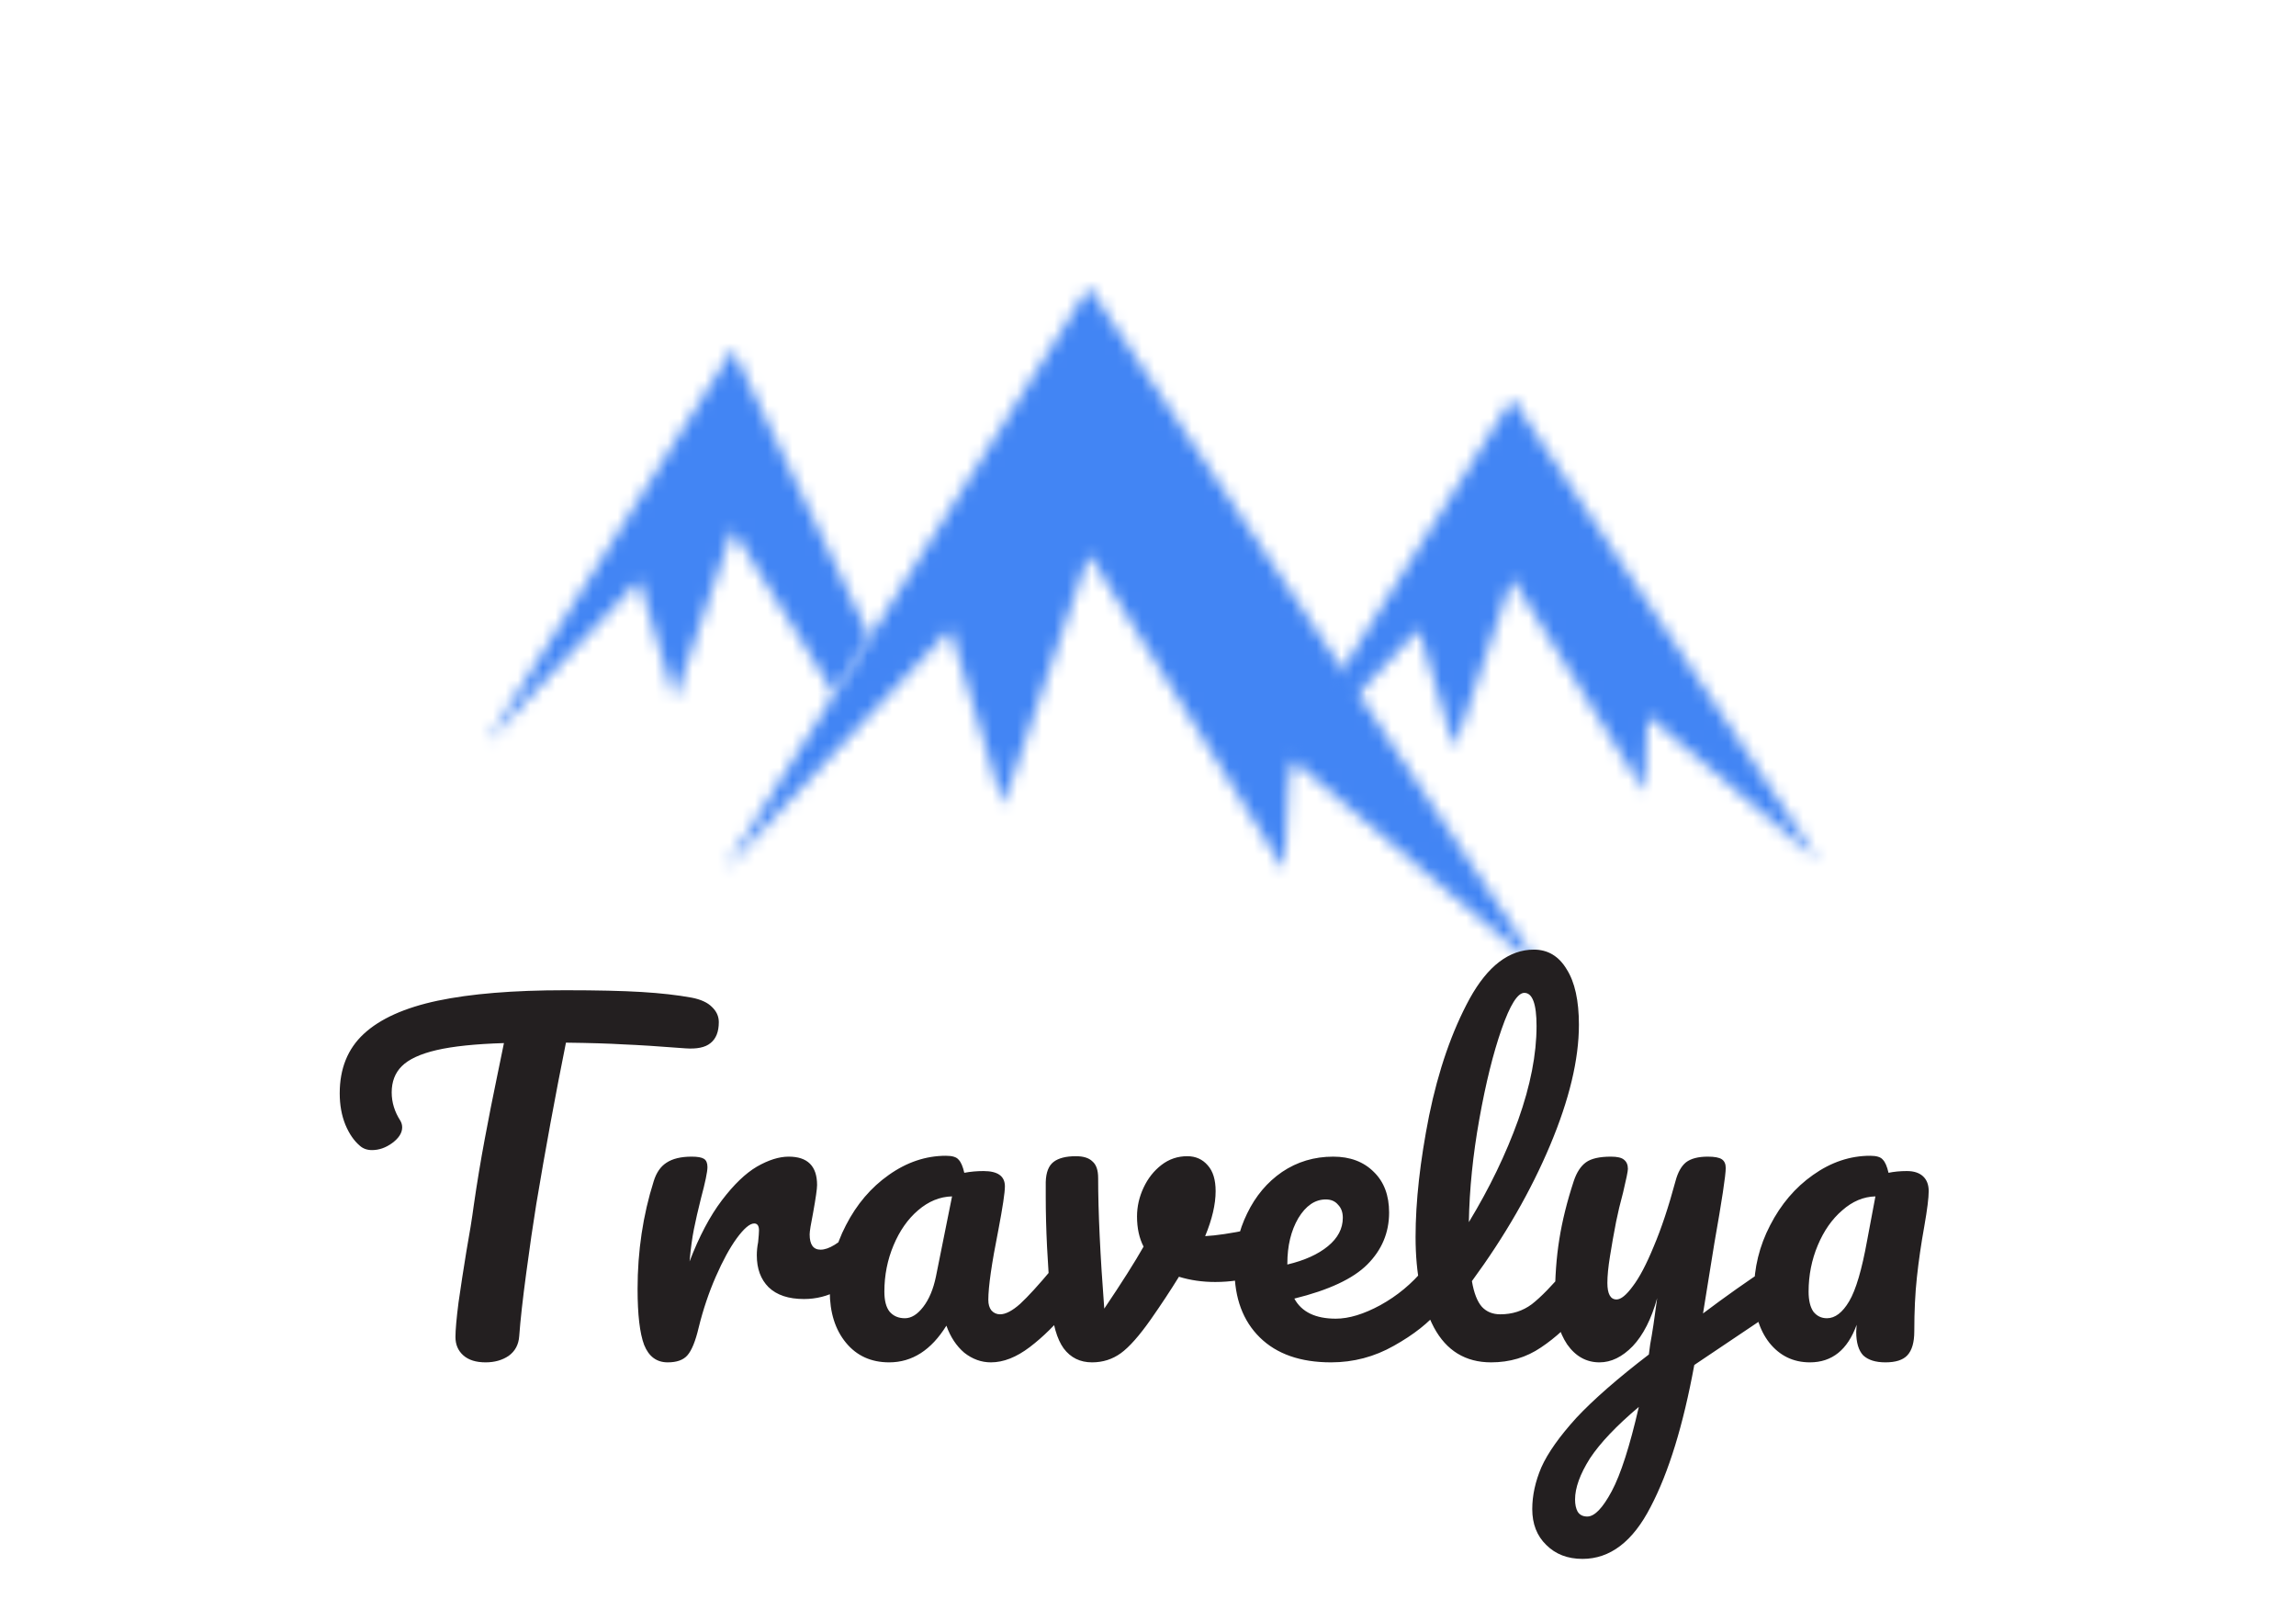 <svg width="184" height="129" viewBox="0 0 184 129" fill="none" xmlns="http://www.w3.org/2000/svg">
<mask id="mask0_1_2" style="mask-type:luminance" maskUnits="userSpaceOnUse" x="58" y="23" width="66" height="55">
<path d="M58.061 69.7L87.27 23L123.591 77.838L103.362 60.701L102.92 69.7L87.27 44.417L80.391 64.519L76.147 50.419L58.061 69.7Z" fill="white"/>
</mask>
<g mask="url(#mask0_1_2)">
<path d="M87.27 16.015L150.598 111.552H23.941L87.27 16.015Z" fill="#4285F4" stroke="#231F20" stroke-miterlimit="10"/>
</g>
<mask id="mask1_1_2" style="mask-type:luminance" maskUnits="userSpaceOnUse" x="101" y="31" width="45" height="38">
<path d="M101.47 63.43L121.189 31.91L145.712 68.929L132.054 57.355L131.762 63.43L121.189 46.366L116.553 59.938L113.685 50.419L101.47 63.43Z" fill="white"/>
</mask>
<g mask="url(#mask1_1_2)">
<path d="M121.189 27.191L163.939 91.686H78.439L121.189 27.191Z" fill="#4285F4" stroke="#231F20" stroke-miterlimit="10"/>
</g>
<mask id="mask2_1_2" style="mask-type:luminance" maskUnits="userSpaceOnUse" x="39" y="27" width="31" height="33">
<path d="M64.823 52.295L58.72 42.444L54.075 56.015L51.215 46.496L39 59.507L58.72 27.987L69.71 51.077L67.959 53.871L66.85 55.65L64.823 52.295Z" fill="white"/>
</mask>
<g mask="url(#mask2_1_2)">
<path d="M58.72 23.504L101.47 87.999H15.97L58.72 23.504Z" fill="#4285F4" stroke="#231F20" stroke-miterlimit="10"/>
</g>
<path d="M55.435 79.95C56.158 80.09 56.695 80.335 57.045 80.685C57.418 81.035 57.605 81.443 57.605 81.91C57.605 82.68 57.383 83.24 56.94 83.59C56.52 83.94 55.843 84.08 54.91 84.01C52.81 83.847 51.165 83.742 49.975 83.695C48.808 83.625 47.268 83.578 45.355 83.555C44.492 87.848 43.698 92.165 42.975 96.505C42.718 98.092 42.45 99.935 42.17 102.035C41.89 104.112 41.703 105.792 41.61 107.075C41.563 107.752 41.283 108.277 40.77 108.65C40.257 109 39.638 109.175 38.915 109.175C38.145 109.175 37.55 108.988 37.13 108.615C36.71 108.242 36.5 107.752 36.5 107.145C36.5 106.585 36.582 105.663 36.745 104.38C36.932 103.073 37.142 101.708 37.375 100.285C37.632 98.862 37.83 97.625 37.97 96.575C38.227 94.802 38.518 93.04 38.845 91.29C39.172 89.54 39.498 87.883 39.825 86.32C39.895 85.97 39.977 85.573 40.07 85.13C40.163 84.663 40.268 84.15 40.385 83.59C38.098 83.66 36.302 83.847 34.995 84.15C33.688 84.453 32.755 84.885 32.195 85.445C31.658 85.982 31.39 86.682 31.39 87.545C31.39 88.338 31.623 89.097 32.09 89.82C32.183 89.983 32.23 90.158 32.23 90.345C32.23 90.788 31.962 91.208 31.425 91.605C30.912 91.978 30.375 92.165 29.815 92.165C29.418 92.165 29.092 92.048 28.835 91.815C28.368 91.418 27.983 90.858 27.68 90.135C27.377 89.388 27.225 88.548 27.225 87.615C27.225 85.632 27.867 84.045 29.15 82.855C30.457 81.642 32.428 80.755 35.065 80.195C37.725 79.635 41.132 79.355 45.285 79.355C47.852 79.355 49.893 79.402 51.41 79.495C52.95 79.588 54.292 79.74 55.435 79.95ZM53.51 109.175C52.623 109.175 51.993 108.708 51.62 107.775C51.27 106.842 51.095 105.348 51.095 103.295C51.095 100.262 51.526 97.38 52.39 94.65C52.6 93.973 52.938 93.483 53.405 93.18C53.895 92.853 54.571 92.69 55.435 92.69C55.901 92.69 56.228 92.748 56.415 92.865C56.601 92.982 56.695 93.203 56.695 93.53C56.695 93.903 56.52 94.743 56.17 96.05C55.936 96.983 55.75 97.8 55.61 98.5C55.47 99.2 55.353 100.063 55.26 101.09C56.03 99.083 56.893 97.45 57.85 96.19C58.806 94.93 59.74 94.032 60.65 93.495C61.583 92.958 62.435 92.69 63.205 92.69C64.721 92.69 65.48 93.448 65.48 94.965C65.48 95.268 65.375 96.003 65.165 97.17C64.978 98.103 64.885 98.687 64.885 98.92C64.885 99.737 65.176 100.145 65.76 100.145C66.413 100.145 67.253 99.632 68.28 98.605C68.583 98.302 68.898 98.15 69.225 98.15C69.528 98.15 69.761 98.29 69.925 98.57C70.111 98.827 70.205 99.177 70.205 99.62C70.205 100.483 69.971 101.16 69.505 101.65C68.851 102.327 68.081 102.91 67.195 103.4C66.331 103.867 65.41 104.1 64.43 104.1C63.193 104.1 62.248 103.785 61.595 103.155C60.965 102.525 60.65 101.673 60.65 100.6C60.65 100.25 60.685 99.9 60.755 99.55C60.801 99.083 60.825 98.768 60.825 98.605C60.825 98.232 60.696 98.045 60.44 98.045C60.09 98.045 59.623 98.442 59.04 99.235C58.48 100.005 57.92 101.032 57.36 102.315C56.8 103.598 56.345 104.952 55.995 106.375C55.738 107.472 55.435 108.218 55.085 108.615C54.758 108.988 54.233 109.175 53.51 109.175ZM71.257 109.175C69.811 109.175 68.656 108.65 67.793 107.6C66.929 106.55 66.498 105.173 66.498 103.47C66.498 101.603 66.929 99.842 67.793 98.185C68.656 96.505 69.799 95.163 71.222 94.16C72.669 93.133 74.198 92.62 75.808 92.62C76.321 92.62 76.659 92.725 76.823 92.935C77.009 93.122 77.161 93.472 77.278 93.985C77.767 93.892 78.281 93.845 78.817 93.845C79.961 93.845 80.532 94.253 80.532 95.07C80.532 95.56 80.358 96.727 80.007 98.57C79.471 101.253 79.203 103.12 79.203 104.17C79.203 104.52 79.284 104.8 79.448 105.01C79.634 105.22 79.868 105.325 80.147 105.325C80.591 105.325 81.127 105.045 81.757 104.485C82.388 103.902 83.239 102.968 84.312 101.685C84.593 101.358 84.907 101.195 85.257 101.195C85.561 101.195 85.794 101.335 85.957 101.615C86.144 101.895 86.237 102.28 86.237 102.77C86.237 103.703 86.016 104.427 85.573 104.94C84.616 106.13 83.601 107.133 82.528 107.95C81.454 108.767 80.416 109.175 79.412 109.175C78.642 109.175 77.931 108.918 77.278 108.405C76.647 107.868 76.169 107.145 75.843 106.235C74.629 108.195 73.101 109.175 71.257 109.175ZM72.517 105.64C73.031 105.64 73.521 105.337 73.987 104.73C74.454 104.123 74.793 103.318 75.002 102.315L76.297 95.875C75.317 95.898 74.407 96.272 73.567 96.995C72.751 97.695 72.097 98.628 71.608 99.795C71.118 100.962 70.873 102.198 70.873 103.505C70.873 104.228 71.013 104.765 71.293 105.115C71.596 105.465 72.004 105.64 72.517 105.64ZM101.06 98.36C101.13 98.337 101.246 98.325 101.41 98.325C101.76 98.325 102.028 98.442 102.215 98.675C102.401 98.908 102.495 99.223 102.495 99.62C102.495 100.343 102.355 100.915 102.075 101.335C101.795 101.732 101.375 102.023 100.815 102.21C99.741 102.56 98.598 102.735 97.385 102.735C96.358 102.735 95.39 102.595 94.48 102.315C93.803 103.412 93.056 104.543 92.24 105.71C91.306 107.04 90.501 107.95 89.825 108.44C89.148 108.93 88.378 109.175 87.515 109.175C86.558 109.175 85.8 108.802 85.24 108.055C84.703 107.308 84.365 106.13 84.225 104.52C83.945 101.253 83.805 98.395 83.805 95.945V94.72C83.828 93.95 84.038 93.413 84.435 93.11C84.831 92.807 85.426 92.655 86.22 92.655C86.826 92.655 87.27 92.795 87.55 93.075C87.853 93.332 88.005 93.775 88.005 94.405C88.005 97.088 88.168 100.577 88.495 104.87C89.895 102.793 90.945 101.137 91.645 99.9C91.295 99.223 91.12 98.418 91.12 97.485C91.12 96.692 91.295 95.922 91.645 95.175C91.995 94.428 92.473 93.822 93.08 93.355C93.686 92.888 94.375 92.655 95.145 92.655C95.821 92.655 96.37 92.9 96.79 93.39C97.21 93.857 97.42 94.545 97.42 95.455C97.42 96.505 97.14 97.707 96.58 99.06C97.466 99.013 98.645 98.838 100.115 98.535L101.06 98.36ZM115.067 101.195C115.371 101.195 115.604 101.335 115.767 101.615C115.954 101.895 116.047 102.28 116.047 102.77C116.047 103.703 115.826 104.427 115.382 104.94C114.519 105.99 113.294 106.958 111.707 107.845C110.144 108.732 108.464 109.175 106.667 109.175C104.217 109.175 102.316 108.51 100.962 107.18C99.609 105.85 98.932 104.03 98.932 101.72C98.932 100.11 99.271 98.617 99.947 97.24C100.624 95.84 101.557 94.732 102.747 93.915C103.961 93.098 105.326 92.69 106.842 92.69C108.196 92.69 109.281 93.098 110.097 93.915C110.914 94.708 111.322 95.793 111.322 97.17C111.322 98.78 110.739 100.168 109.572 101.335C108.429 102.478 106.481 103.388 103.727 104.065C104.311 105.138 105.419 105.675 107.052 105.675C108.102 105.675 109.292 105.313 110.622 104.59C111.976 103.843 113.142 102.875 114.122 101.685C114.402 101.358 114.717 101.195 115.067 101.195ZM106.247 96.12C105.384 96.12 104.649 96.622 104.042 97.625C103.459 98.628 103.167 99.842 103.167 101.265V101.335C104.544 101.008 105.629 100.518 106.422 99.865C107.216 99.212 107.612 98.453 107.612 97.59C107.612 97.147 107.484 96.797 107.227 96.54C106.994 96.26 106.667 96.12 106.247 96.12ZM126.463 101.195C126.766 101.195 126.999 101.335 127.163 101.615C127.349 101.895 127.443 102.28 127.443 102.77C127.443 103.703 127.221 104.427 126.778 104.94C125.774 106.177 124.678 107.192 123.488 107.985C122.321 108.778 120.991 109.175 119.498 109.175C117.444 109.175 115.916 108.242 114.913 106.375C113.933 104.508 113.443 102.093 113.443 99.13C113.443 96.283 113.804 93.04 114.528 89.4C115.274 85.76 116.359 82.633 117.783 80.02C119.229 77.407 120.944 76.1 122.928 76.1C124.048 76.1 124.923 76.625 125.553 77.675C126.206 78.702 126.533 80.183 126.533 82.12C126.533 84.897 125.763 88.117 124.223 91.78C122.683 95.443 120.594 99.072 117.958 102.665C118.121 103.622 118.389 104.31 118.763 104.73C119.136 105.127 119.626 105.325 120.233 105.325C121.189 105.325 122.029 105.057 122.753 104.52C123.476 103.96 124.398 103.015 125.518 101.685C125.798 101.358 126.113 101.195 126.463 101.195ZM122.158 79.565C121.621 79.565 121.014 80.533 120.338 82.47C119.661 84.407 119.066 86.81 118.553 89.68C118.039 92.55 117.759 95.303 117.713 97.94C119.369 95.21 120.688 92.48 121.668 89.75C122.648 86.997 123.138 84.488 123.138 82.225C123.138 80.452 122.811 79.565 122.158 79.565ZM142.534 101.265C142.837 101.265 143.07 101.417 143.234 101.72C143.42 102 143.514 102.362 143.514 102.805C143.514 103.342 143.432 103.762 143.269 104.065C143.105 104.368 142.849 104.637 142.499 104.87L135.779 109.385C134.892 114.215 133.725 118.007 132.279 120.76C130.855 123.537 129.035 124.925 126.819 124.925C125.629 124.925 124.66 124.552 123.914 123.805C123.167 123.082 122.794 122.125 122.794 120.935C122.794 119.838 123.039 118.718 123.529 117.575C124.042 116.432 124.975 115.113 126.329 113.62C127.705 112.15 129.642 110.458 132.139 108.545L132.244 107.74C132.407 106.877 132.594 105.64 132.804 104.03C132.337 105.71 131.684 106.993 130.844 107.88C130.004 108.743 129.117 109.175 128.184 109.175C127.134 109.175 126.27 108.697 125.594 107.74C124.94 106.76 124.614 105.547 124.614 104.1C124.614 102.35 124.73 100.752 124.964 99.305C125.197 97.835 125.582 96.283 126.119 94.65C126.352 93.95 126.679 93.448 127.099 93.145C127.519 92.842 128.184 92.69 129.094 92.69C129.607 92.69 129.957 92.772 130.144 92.935C130.354 93.098 130.459 93.343 130.459 93.67C130.459 93.857 130.33 94.487 130.074 95.56C129.84 96.423 129.654 97.205 129.514 97.905C129.327 98.862 129.164 99.783 129.024 100.67C128.884 101.533 128.814 102.245 128.814 102.805C128.814 103.692 129.059 104.135 129.549 104.135C129.899 104.135 130.33 103.785 130.844 103.085C131.38 102.385 131.94 101.323 132.524 99.9C133.13 98.477 133.714 96.727 134.274 94.65C134.46 93.95 134.74 93.448 135.114 93.145C135.51 92.842 136.094 92.69 136.864 92.69C137.4 92.69 137.774 92.76 137.984 92.9C138.194 93.04 138.299 93.273 138.299 93.6C138.299 94.183 137.995 96.19 137.389 99.62L136.479 105.255C138.275 103.902 140.025 102.665 141.729 101.545C142.032 101.358 142.3 101.265 142.534 101.265ZM127.204 121.53C127.787 121.53 128.44 120.853 129.164 119.5C129.887 118.147 130.61 115.895 131.334 112.745C129.537 114.262 128.23 115.638 127.414 116.875C126.62 118.135 126.224 119.232 126.224 120.165C126.224 120.562 126.294 120.888 126.434 121.145C126.597 121.402 126.854 121.53 127.204 121.53ZM145.045 109.175C143.715 109.175 142.63 108.65 141.79 107.6C140.973 106.55 140.565 105.173 140.565 103.47C140.565 101.603 140.997 99.842 141.86 98.185C142.723 96.505 143.867 95.163 145.29 94.16C146.737 93.133 148.265 92.62 149.875 92.62C150.388 92.62 150.727 92.725 150.89 92.935C151.077 93.122 151.228 93.472 151.345 93.985C151.788 93.892 152.278 93.845 152.815 93.845C153.375 93.845 153.807 93.985 154.11 94.265C154.413 94.545 154.565 94.942 154.565 95.455C154.565 95.992 154.448 96.925 154.215 98.255C153.958 99.678 153.76 101.043 153.62 102.35C153.48 103.633 153.41 105.08 153.41 106.69C153.41 107.577 153.223 108.218 152.85 108.615C152.5 108.988 151.917 109.175 151.1 109.175C150.307 109.175 149.712 108.988 149.315 108.615C148.942 108.218 148.755 107.588 148.755 106.725L148.79 106.165C148.067 108.172 146.818 109.175 145.045 109.175ZM146.41 105.64C147.063 105.64 147.658 105.185 148.195 104.275C148.732 103.365 149.21 101.743 149.63 99.41L150.295 95.875C149.338 95.898 148.452 96.272 147.635 96.995C146.818 97.695 146.165 98.628 145.675 99.795C145.185 100.962 144.94 102.198 144.94 103.505C144.94 104.205 145.068 104.742 145.325 105.115C145.605 105.465 145.967 105.64 146.41 105.64Z" fill="#231F20"/>
</svg>
